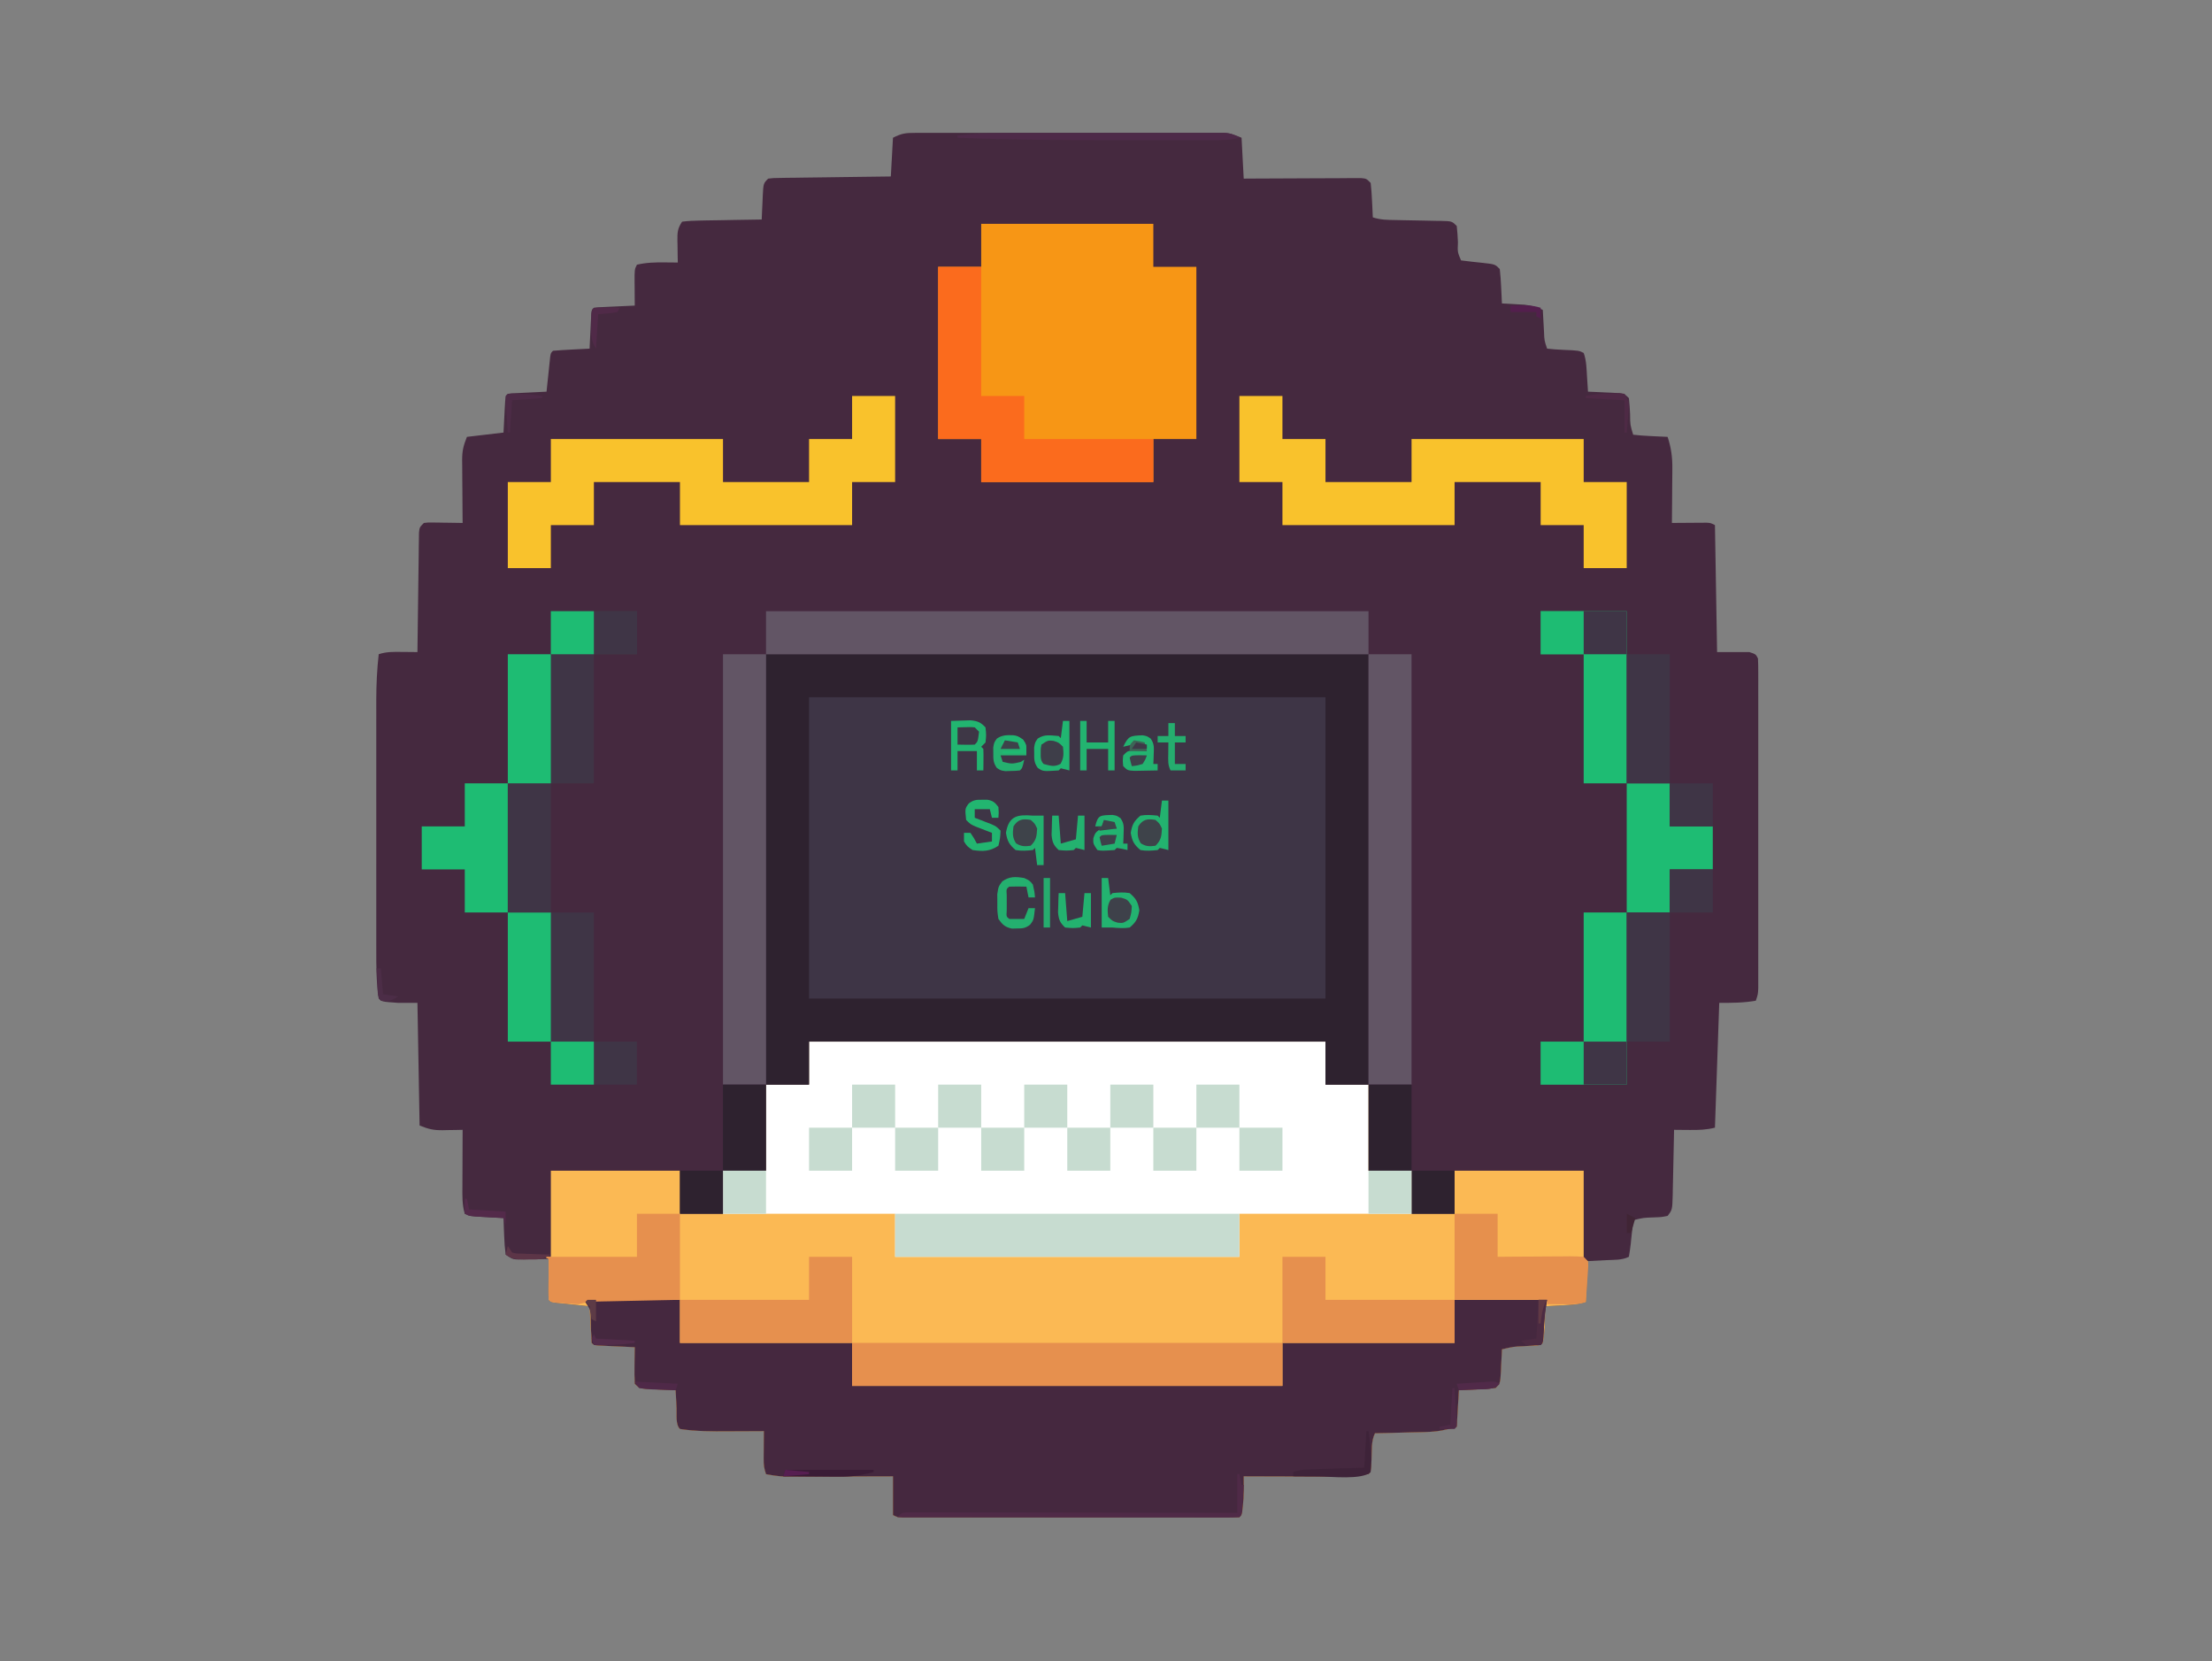 <?xml version="1.0" encoding="UTF-8"?>
<svg version="1.1" xmlns="http://www.w3.org/2000/svg" width="1028" height="772">
<rect width="100%" height="100%" fill="#808080" stroke="none"/>
<path d="M0 0 C1.286 -0.006 2.571 -0.011 3.896 -0.017 C5.319 -0.013 6.741 -0.009 8.164 -0.005 C9.664 -0.008 11.164 -0.011 12.663 -0.015 C16.736 -0.025 20.808 -0.021 24.88 -0.015 C29.142 -0.01 33.404 -0.014 37.666 -0.017 C44.824 -0.021 51.982 -0.016 59.14 -0.007 C67.414 0.004 75.688 0.001 83.962 -0.01 C91.066 -0.02 98.17 -0.021 105.274 -0.016 C109.517 -0.012 113.76 -0.012 118.003 -0.019 C121.993 -0.024 125.982 -0.02 129.972 -0.009 C131.436 -0.006 132.9 -0.007 134.364 -0.011 C136.363 -0.017 138.362 -0.009 140.361 0 C141.48 0.001 142.598 0.002 143.751 0.002 C146.744 0.254 146.744 0.254 151.744 2.254 C152.074 8.524 152.404 14.794 152.744 21.254 C154.46 21.243 156.177 21.233 157.945 21.222 C163.609 21.19 169.272 21.167 174.936 21.15 C178.371 21.14 181.806 21.126 185.24 21.103 C189.187 21.077 193.133 21.068 197.08 21.059 C198.317 21.048 199.553 21.038 200.827 21.027 C201.968 21.027 203.109 21.027 204.285 21.027 C205.293 21.022 206.301 21.018 207.34 21.013 C209.744 21.254 209.744 21.254 211.744 23.254 C212.051 25.988 212.255 28.637 212.369 31.379 C212.408 32.133 212.446 32.887 212.486 33.664 C212.581 35.527 212.664 37.39 212.744 39.254 C216.337 40.452 219.662 40.446 223.404 40.5 C224.935 40.533 226.466 40.566 227.996 40.6 C230.408 40.647 232.82 40.692 235.232 40.731 C237.56 40.77 239.888 40.822 242.217 40.875 C243.303 40.888 243.303 40.888 244.411 40.901 C249.517 41.027 249.517 41.027 251.744 43.254 C252.025 45.8 252.209 48.263 252.307 50.816 C252.101 55.405 252.101 55.405 253.744 59.254 C257.136 59.701 260.526 60.076 263.93 60.416 C269.531 61.041 269.531 61.041 271.744 63.254 C272.051 65.988 272.255 68.637 272.369 71.379 C272.427 72.51 272.427 72.51 272.486 73.664 C272.581 75.527 272.664 77.39 272.744 79.254 C274.173 79.327 274.173 79.327 275.631 79.402 C276.885 79.477 278.139 79.552 279.432 79.629 C280.673 79.699 281.914 79.768 283.193 79.84 C286.437 80.218 288.81 80.874 291.744 82.254 C291.805 83.386 291.865 84.518 291.928 85.684 C292.012 87.165 292.097 88.647 292.182 90.129 C292.221 90.875 292.26 91.622 292.301 92.391 C292.46 96.454 292.46 96.454 293.744 100.254 C296.25 100.541 298.668 100.721 301.182 100.816 C308.509 101.136 308.509 101.136 310.744 102.254 C312.063 105.852 312.061 109.713 312.307 113.504 C312.39 114.767 312.474 116.031 312.561 117.332 C312.621 118.296 312.682 119.261 312.744 120.254 C314.55 120.327 314.55 120.327 316.393 120.402 C317.968 120.477 319.544 120.553 321.119 120.629 C321.913 120.66 322.707 120.691 323.525 120.723 C329.518 121.027 329.518 121.027 331.744 123.254 C332.025 125.78 332.21 128.221 332.307 130.754 C332.346 135.654 332.346 135.654 333.744 140.254 C336.459 140.566 339.083 140.767 341.807 140.879 C342.565 140.918 343.324 140.956 344.105 140.996 C345.985 141.091 347.864 141.173 349.744 141.254 C351.409 146.319 352.02 150.81 351.939 156.156 C351.935 157.24 351.935 157.24 351.931 158.346 C351.92 160.628 351.895 162.91 351.869 165.191 C351.859 166.749 351.85 168.307 351.842 169.865 C351.82 173.662 351.785 177.458 351.744 181.254 C353.02 181.242 354.296 181.231 355.611 181.219 C357.281 181.209 358.95 181.2 360.619 181.191 C361.461 181.183 362.303 181.175 363.17 181.166 C363.976 181.163 364.781 181.16 365.611 181.156 C366.355 181.151 367.099 181.146 367.865 181.14 C369.744 181.254 369.744 181.254 371.744 182.254 C372.074 201.724 372.404 221.194 372.744 241.254 C377.694 241.254 382.644 241.254 387.744 241.254 C390.744 242.254 390.744 242.254 391.744 244.254 C391.84 246.3 391.87 248.349 391.871 250.397 C391.874 251.708 391.877 253.019 391.88 254.369 C391.878 255.831 391.876 257.292 391.874 258.754 C391.875 260.286 391.877 261.818 391.879 263.351 C391.883 267.52 391.882 271.69 391.878 275.859 C391.876 280.216 391.878 284.574 391.88 288.931 C391.882 296.251 391.879 303.571 391.875 310.89 C391.869 319.359 391.871 327.827 391.876 336.295 C391.881 343.558 391.882 350.821 391.879 358.084 C391.877 362.425 391.877 366.766 391.88 371.107 C391.883 375.189 391.881 379.271 391.876 383.353 C391.874 384.853 391.875 386.353 391.877 387.853 C391.88 389.897 391.876 391.94 391.871 393.984 C391.871 395.129 391.87 396.274 391.87 397.454 C391.744 400.254 391.744 400.254 390.744 403.254 C384.855 404.278 379.925 404.254 373.744 404.254 C373.084 423.394 372.424 442.534 371.744 462.254 C367.708 463.263 364.107 463.367 359.994 463.316 C359.297 463.312 358.599 463.307 357.881 463.303 C356.169 463.291 354.456 463.273 352.744 463.254 C352.724 464.324 352.705 465.393 352.684 466.495 C352.608 470.469 352.519 474.442 352.427 478.415 C352.389 480.134 352.354 481.853 352.322 483.571 C352.277 486.044 352.219 488.516 352.158 490.988 C352.147 491.755 352.135 492.522 352.123 493.312 C351.928 500.387 351.928 500.387 349.744 503.254 C346.811 503.828 346.811 503.828 343.307 503.941 C338.44 504.112 338.44 504.112 333.744 505.254 C333.623 506.47 333.502 507.685 333.377 508.938 C333.208 510.522 333.039 512.107 332.869 513.691 C332.791 514.494 332.712 515.296 332.631 516.123 C332.406 518.176 332.082 520.217 331.744 522.254 C328.448 523.902 324.75 523.636 321.119 523.816 C318.355 523.961 315.592 524.105 312.744 524.254 C312.414 530.524 312.084 536.794 311.744 543.254 C308.031 544.492 304.431 544.61 300.557 544.816 C299.432 544.881 299.432 544.881 298.285 544.947 C296.438 545.053 294.591 545.154 292.744 545.254 C292.762 546.215 292.762 546.215 292.779 547.195 C292.833 552.333 292.712 557.201 291.744 562.254 C289.78 564.218 286.068 563.619 283.369 563.754 C277.981 564.007 277.981 564.007 272.744 565.254 C272.695 566.386 272.646 567.518 272.596 568.684 C272.521 570.165 272.445 571.647 272.369 573.129 C272.338 573.875 272.307 574.622 272.275 575.391 C271.971 581.027 271.971 581.027 269.744 583.254 C266.838 583.561 264.032 583.765 261.119 583.879 C256.974 584.065 256.974 584.065 252.744 584.254 C252.414 589.864 252.084 595.474 251.744 601.254 C246.28 602.815 242.757 603.532 237.279 603.668 C236.262 603.697 236.262 603.697 235.224 603.727 C233.085 603.786 230.946 603.833 228.807 603.879 C227.345 603.917 225.883 603.956 224.422 603.996 C220.863 604.092 217.304 604.176 213.744 604.254 C211.903 607.936 212.329 612.496 212.139 616.576 C211.845 622.153 211.845 622.153 210.744 623.254 C198.354 624.757 185.76 624.371 173.307 624.316 C171.303 624.311 169.3 624.307 167.297 624.303 C162.446 624.292 157.595 624.275 152.744 624.254 C152.746 624.871 152.748 625.488 152.751 626.124 C152.752 626.934 152.754 627.744 152.756 628.578 C152.759 629.782 152.759 629.782 152.762 631.011 C152.743 633.449 152.588 635.832 152.307 638.254 C152.225 638.996 152.144 639.739 152.061 640.504 C151.744 642.254 151.744 642.254 150.744 643.254 C148.698 643.353 146.649 643.38 144.601 643.381 C143.952 643.383 143.304 643.384 142.635 643.386 C140.446 643.39 138.256 643.386 136.067 643.383 C134.503 643.385 132.94 643.386 131.377 643.389 C127.118 643.393 122.86 643.391 118.602 643.388 C114.155 643.386 109.707 643.388 105.26 643.39 C97.789 643.392 90.318 643.389 82.846 643.384 C74.199 643.379 65.552 643.381 56.905 643.386 C49.493 643.391 42.08 643.391 34.668 643.389 C30.236 643.387 25.803 643.387 21.371 643.39 C17.204 643.393 13.037 643.391 8.87 643.385 C7.337 643.384 5.805 643.384 4.272 643.387 C2.186 643.389 0.1 643.386 -1.986 643.381 C-3.155 643.381 -4.325 643.38 -5.529 643.38 C-8.256 643.254 -8.256 643.254 -10.256 642.254 C-10.256 636.314 -10.256 630.374 -10.256 624.254 C-12.617 624.262 -12.617 624.262 -15.026 624.27 C-20.874 624.288 -26.722 624.299 -32.57 624.309 C-35.1 624.314 -37.63 624.321 -40.159 624.329 C-43.798 624.342 -47.437 624.347 -51.076 624.352 C-52.769 624.359 -52.769 624.359 -54.495 624.367 C-55.556 624.367 -56.617 624.367 -57.709 624.367 C-58.638 624.37 -59.566 624.372 -60.522 624.374 C-63.498 624.243 -66.33 623.797 -69.256 623.254 C-70.158 620.547 -70.374 619.016 -70.354 616.242 C-70.35 615.485 -70.347 614.728 -70.344 613.947 C-70.335 613.162 -70.327 612.376 -70.318 611.566 C-70.314 610.769 -70.309 609.972 -70.305 609.15 C-70.293 607.185 -70.275 605.219 -70.256 603.254 C-71.118 603.259 -71.979 603.264 -72.867 603.27 C-76.104 603.287 -79.342 603.299 -82.579 603.309 C-83.972 603.314 -85.366 603.321 -86.76 603.329 C-94.313 603.375 -101.774 603.418 -109.256 602.254 C-111.375 600.135 -110.674 595.634 -110.818 592.691 C-110.862 591.885 -110.905 591.079 -110.949 590.248 C-111.056 588.25 -111.156 586.252 -111.256 584.254 C-112.46 584.205 -113.664 584.156 -114.904 584.106 C-116.48 584.031 -118.055 583.955 -119.631 583.879 C-120.425 583.848 -121.219 583.817 -122.037 583.785 C-128.029 583.481 -128.029 583.481 -130.256 581.254 C-130.401 578.345 -130.442 575.534 -130.381 572.629 C-130.372 571.827 -130.363 571.025 -130.354 570.199 C-130.33 568.217 -130.294 566.236 -130.256 564.254 C-130.826 564.229 -131.397 564.204 -131.984 564.178 C-134.554 564.062 -137.124 563.94 -139.693 563.816 C-141.04 563.757 -141.04 563.757 -142.414 563.697 C-143.695 563.634 -143.695 563.634 -145.002 563.57 C-145.793 563.534 -146.583 563.497 -147.398 563.459 C-149.256 563.254 -149.256 563.254 -150.256 562.254 C-150.493 559.395 -150.678 556.555 -150.818 553.691 C-150.862 552.885 -150.905 552.079 -150.949 551.248 C-151.056 549.25 -151.156 547.252 -151.256 545.254 C-152.544 545.121 -153.831 544.988 -155.158 544.852 C-156.837 544.673 -158.515 544.495 -160.193 544.316 C-161.469 544.186 -161.469 544.186 -162.77 544.053 C-163.578 543.966 -164.387 543.879 -165.221 543.789 C-166.344 543.671 -166.344 543.671 -167.49 543.551 C-169.256 543.254 -169.256 543.254 -170.256 542.254 C-170.342 540.838 -170.363 539.418 -170.354 538 C-170.349 536.719 -170.349 536.719 -170.344 535.412 C-170.331 534.065 -170.331 534.065 -170.318 532.691 C-170.314 531.79 -170.309 530.888 -170.305 529.959 C-170.293 527.724 -170.276 525.489 -170.256 523.254 C-171.448 523.277 -172.641 523.3 -173.869 523.324 C-175.436 523.343 -177.002 523.361 -178.568 523.379 C-179.354 523.396 -180.14 523.412 -180.949 523.43 C-182.085 523.439 -182.085 523.439 -183.244 523.449 C-184.289 523.465 -184.289 523.465 -185.355 523.481 C-187.256 523.254 -187.256 523.254 -190.256 521.254 C-190.64 518.318 -190.86 515.574 -190.943 512.629 C-190.978 511.827 -191.012 511.025 -191.047 510.199 C-191.129 508.218 -191.194 506.236 -191.256 504.254 C-192.388 504.193 -193.519 504.133 -194.686 504.07 C-196.167 503.986 -197.649 503.901 -199.131 503.816 C-200.25 503.757 -200.25 503.757 -201.393 503.697 C-207.029 503.367 -207.029 503.367 -209.256 502.254 C-210.524 498.019 -210.385 493.708 -210.354 489.328 C-210.352 488.581 -210.351 487.833 -210.349 487.063 C-210.344 484.689 -210.331 482.315 -210.318 479.941 C-210.313 478.326 -210.309 476.711 -210.305 475.096 C-210.294 471.148 -210.276 467.201 -210.256 463.254 C-211.281 463.277 -212.305 463.3 -213.361 463.324 C-214.722 463.343 -216.083 463.361 -217.443 463.379 C-218.117 463.396 -218.79 463.412 -219.484 463.43 C-223.847 463.472 -226.046 462.938 -230.256 461.254 C-230.586 442.444 -230.916 423.634 -231.256 404.254 C-234.226 404.254 -237.196 404.254 -240.256 404.254 C-247.789 403.721 -247.789 403.721 -249.256 402.254 C-250.388 394.687 -250.398 387.194 -250.385 379.555 C-250.387 378.192 -250.388 376.83 -250.391 375.467 C-250.395 371.789 -250.393 368.111 -250.39 364.434 C-250.388 360.568 -250.39 356.703 -250.392 352.838 C-250.393 346.347 -250.391 339.856 -250.386 333.365 C-250.381 325.884 -250.383 318.404 -250.388 310.923 C-250.393 304.478 -250.393 298.033 -250.391 291.588 C-250.389 287.748 -250.389 283.909 -250.392 280.069 C-250.395 276.456 -250.393 272.843 -250.387 269.23 C-250.385 267.289 -250.388 265.348 -250.391 263.407 C-250.374 256.3 -250.046 249.318 -249.256 242.254 C-245.637 241.048 -242.331 241.146 -238.568 241.191 C-237.866 241.196 -237.165 241.2 -236.441 241.205 C-234.713 241.217 -232.984 241.235 -231.256 241.254 C-231.248 240.532 -231.24 239.81 -231.231 239.066 C-231.153 232.267 -231.066 225.469 -230.968 218.671 C-230.918 215.176 -230.872 211.68 -230.834 208.185 C-230.79 204.169 -230.73 200.153 -230.67 196.137 C-230.658 194.878 -230.647 193.62 -230.635 192.324 C-230.615 191.163 -230.595 190.001 -230.575 188.805 C-230.561 187.779 -230.548 186.753 -230.534 185.696 C-230.256 183.254 -230.256 183.254 -228.256 181.254 C-226.376 181.027 -226.376 181.027 -224.123 181.059 C-222.915 181.068 -222.915 181.068 -221.682 181.078 C-220.419 181.103 -220.419 181.103 -219.131 181.129 C-218.281 181.138 -217.432 181.147 -216.557 181.156 C-214.456 181.18 -212.356 181.216 -210.256 181.254 C-210.266 180.22 -210.277 179.186 -210.288 178.12 C-210.324 174.272 -210.347 170.424 -210.366 166.575 C-210.376 164.912 -210.389 163.248 -210.407 161.585 C-210.431 159.189 -210.442 156.794 -210.451 154.398 C-210.461 153.659 -210.472 152.919 -210.482 152.157 C-210.483 147.775 -209.943 145.473 -208.256 141.254 C-199.841 140.264 -199.841 140.264 -191.256 139.254 C-190.967 133.705 -190.967 133.705 -190.688 128.155 C-190.367 122.365 -190.367 122.365 -189.256 121.254 C-187.916 121.098 -186.568 121.004 -185.221 120.938 C-184.412 120.896 -183.603 120.854 -182.77 120.811 C-181.919 120.771 -181.069 120.732 -180.193 120.691 C-179.339 120.648 -178.485 120.605 -177.605 120.561 C-175.489 120.454 -173.373 120.354 -171.256 120.254 C-171.123 118.966 -170.99 117.678 -170.854 116.352 C-170.675 114.673 -170.497 112.995 -170.318 111.316 C-170.231 110.466 -170.144 109.616 -170.055 108.74 C-169.968 107.931 -169.881 107.123 -169.791 106.289 C-169.712 105.54 -169.634 104.791 -169.553 104.02 C-169.256 102.254 -169.256 102.254 -168.256 101.254 C-165.397 101.017 -162.557 100.832 -159.693 100.691 C-158.887 100.648 -158.081 100.605 -157.25 100.561 C-155.252 100.454 -153.254 100.354 -151.256 100.254 C-151.195 98.966 -151.135 97.678 -151.072 96.352 C-150.988 94.673 -150.903 92.995 -150.818 91.316 C-150.779 90.466 -150.74 89.616 -150.699 88.74 C-150.657 87.931 -150.615 87.123 -150.572 86.289 C-150.536 85.54 -150.499 84.791 -150.461 84.02 C-150.256 82.254 -150.256 82.254 -149.256 81.254 C-147.843 81.098 -146.422 81.003 -145.002 80.938 C-144.148 80.896 -143.294 80.854 -142.414 80.811 C-141.516 80.771 -140.618 80.732 -139.693 80.691 C-138.341 80.627 -138.341 80.627 -136.961 80.561 C-134.726 80.454 -132.491 80.352 -130.256 80.254 C-130.267 79.05 -130.279 77.846 -130.291 76.606 C-130.3 75.03 -130.309 73.454 -130.318 71.879 C-130.327 71.085 -130.335 70.291 -130.344 69.473 C-130.369 63.481 -130.369 63.481 -129.256 61.254 C-124.948 60.238 -120.792 60.146 -116.381 60.191 C-115.228 60.2 -114.076 60.21 -112.889 60.219 C-112.02 60.23 -111.151 60.242 -110.256 60.254 C-110.279 59.134 -110.302 58.014 -110.326 56.859 C-110.345 55.387 -110.363 53.914 -110.381 52.441 C-110.398 51.703 -110.414 50.965 -110.432 50.205 C-110.467 46.342 -110.45 44.545 -108.256 41.254 C-105.426 40.916 -102.803 40.765 -99.967 40.742 C-99.148 40.724 -98.33 40.706 -97.487 40.688 C-94.868 40.634 -92.25 40.6 -89.631 40.566 C-87.857 40.533 -86.084 40.499 -84.311 40.463 C-79.959 40.378 -75.608 40.311 -71.256 40.254 C-71.182 38.448 -71.182 38.448 -71.107 36.606 C-71.032 35.03 -70.957 33.454 -70.881 31.879 C-70.85 31.085 -70.819 30.291 -70.787 29.473 C-70.482 23.481 -70.482 23.481 -68.256 21.254 C-65.851 20.975 -65.851 20.975 -62.796 20.935 C-61.655 20.915 -60.514 20.895 -59.339 20.875 C-58.102 20.863 -56.866 20.852 -55.592 20.84 C-53.698 20.811 -53.698 20.811 -51.766 20.781 C-48.41 20.731 -45.053 20.69 -41.695 20.653 C-38.27 20.613 -34.845 20.562 -31.42 20.512 C-24.699 20.416 -17.977 20.332 -11.256 20.254 C-10.926 14.314 -10.596 8.374 -10.256 2.254 C-6.146 0.199 -4.463 0.003 0 0 Z " fill="#45293F" transform="translate(425.256,61.746)"/>
<path d="M0 0 C79.2 0 158.4 0 240 0 C240 6.6 240 13.2 240 20 C246.6 20 253.2 20 260 20 C260 33.2 260 46.4 260 60 C266.6 60 273.2 60 280 60 C280 66.6 280 73.2 280 80 C286.6 80 293.2 80 300 80 C300 73.4 300 66.8 300 60 C319.8 60 339.6 60 360 60 C360 73.53 360 87.06 360 101 C360.66 101.33 361.32 101.66 362 102 C361.67 108.27 361.34 114.54 361 121 C357.287 122.238 353.687 122.356 349.812 122.562 C348.688 122.627 348.688 122.627 347.541 122.693 C345.694 122.799 343.847 122.9 342 123 C342.012 123.641 342.023 124.281 342.035 124.941 C342.089 130.079 341.967 134.948 341 140 C339.035 141.965 335.324 141.365 332.625 141.5 C327.236 141.753 327.236 141.753 322 143 C321.951 144.132 321.902 145.264 321.852 146.43 C321.777 147.911 321.701 149.393 321.625 150.875 C321.594 151.621 321.563 152.368 321.531 153.137 C321.227 158.773 321.227 158.773 319 161 C316.093 161.307 313.288 161.511 310.375 161.625 C306.229 161.811 306.229 161.811 302 162 C301.67 167.61 301.34 173.22 301 179 C295.536 180.561 292.013 181.278 286.535 181.414 C285.518 181.443 285.518 181.443 284.48 181.473 C282.341 181.532 280.202 181.579 278.062 181.625 C276.601 181.663 275.139 181.702 273.678 181.742 C270.119 181.838 266.559 181.922 263 182 C261.159 185.682 261.585 190.242 261.395 194.322 C261.101 199.899 261.101 199.899 260 201 C247.61 202.503 235.016 202.117 222.562 202.062 C220.559 202.057 218.556 202.053 216.553 202.049 C211.702 202.038 206.851 202.021 202 202 C202.003 202.926 202.003 202.926 202.006 203.87 C202.008 204.68 202.01 205.49 202.011 206.324 C202.015 207.528 202.015 207.528 202.018 208.757 C201.998 211.195 201.844 213.578 201.562 216 C201.481 216.743 201.4 217.485 201.316 218.25 C201 220 201 220 200 221 C197.954 221.099 195.905 221.126 193.857 221.127 C193.208 221.129 192.559 221.13 191.891 221.132 C189.702 221.136 187.512 221.133 185.323 221.129 C183.759 221.131 182.196 221.133 180.632 221.135 C176.374 221.139 172.116 221.137 167.858 221.134 C163.41 221.132 158.963 221.134 154.516 221.136 C147.045 221.138 139.573 221.135 132.102 221.13 C123.455 221.125 114.808 221.127 106.161 221.132 C98.748 221.137 91.336 221.137 83.924 221.135 C79.492 221.133 75.059 221.133 70.627 221.136 C66.46 221.139 62.293 221.137 58.126 221.131 C56.593 221.13 55.06 221.13 53.528 221.133 C51.442 221.135 49.356 221.132 47.27 221.127 C46.101 221.127 44.931 221.126 43.726 221.126 C41 221 41 221 39 220 C39 214.06 39 208.12 39 202 C37.426 202.005 35.852 202.01 34.23 202.016 C28.382 202.034 22.534 202.045 16.686 202.055 C14.156 202.06 11.626 202.067 9.097 202.075 C5.458 202.088 1.819 202.093 -1.82 202.098 C-3.513 202.105 -3.513 202.105 -5.24 202.113 C-6.3 202.113 -7.361 202.113 -8.454 202.114 C-9.846 202.117 -9.846 202.117 -11.266 202.12 C-14.242 201.989 -17.074 201.544 -20 201 C-20.902 198.293 -21.119 196.762 -21.098 193.988 C-21.093 192.852 -21.093 192.852 -21.088 191.693 C-21.075 190.515 -21.075 190.515 -21.062 189.312 C-21.058 188.515 -21.053 187.718 -21.049 186.896 C-21.037 184.931 -21.019 182.965 -21 181 C-21.862 181.005 -22.723 181.01 -23.611 181.016 C-26.848 181.033 -30.086 181.046 -33.323 181.055 C-34.717 181.06 -36.11 181.067 -37.504 181.075 C-45.058 181.122 -52.518 181.164 -60 180 C-62.119 177.881 -61.418 173.38 -61.562 170.438 C-61.606 169.631 -61.649 168.825 -61.693 167.994 C-61.8 165.996 -61.9 163.998 -62 162 C-63.806 161.927 -63.806 161.927 -65.648 161.852 C-67.224 161.777 -68.8 161.701 -70.375 161.625 C-71.169 161.594 -71.963 161.563 -72.781 161.531 C-78.773 161.227 -78.773 161.227 -81 159 C-81.145 156.091 -81.186 153.28 -81.125 150.375 C-81.116 149.573 -81.107 148.771 -81.098 147.945 C-81.074 145.963 -81.038 143.982 -81 142 C-81.57 141.975 -82.141 141.95 -82.728 141.924 C-85.298 141.808 -87.868 141.686 -90.438 141.562 C-91.335 141.523 -92.233 141.484 -93.158 141.443 C-94.012 141.401 -94.866 141.36 -95.746 141.316 C-96.932 141.261 -96.932 141.261 -98.142 141.205 C-100 141 -100 141 -101 140 C-101.237 137.141 -101.422 134.301 -101.562 131.438 C-101.606 130.631 -101.649 129.825 -101.693 128.994 C-101.8 126.996 -101.9 124.998 -102 123 C-103.288 122.867 -104.576 122.734 -105.902 122.598 C-107.581 122.42 -109.259 122.241 -110.938 122.062 C-111.788 121.975 -112.638 121.888 -113.514 121.799 C-114.323 121.712 -115.131 121.625 -115.965 121.535 C-116.714 121.457 -117.463 121.378 -118.234 121.297 C-120 121 -120 121 -121 120 C-121.087 118.584 -121.107 117.164 -121.098 115.746 C-121.094 114.892 -121.091 114.038 -121.088 113.158 C-121.08 112.26 -121.071 111.363 -121.062 110.438 C-121.058 109.536 -121.053 108.634 -121.049 107.705 C-121.037 105.47 -121.021 103.235 -121 101 C-121.66 100.67 -122.32 100.34 -123 100 C-122.01 100 -121.02 100 -120 100 C-120 86.8 -120 73.6 -120 60 C-100.2 60 -80.4 60 -60 60 C-60 66.6 -60 73.2 -60 80 C-53.4 80 -46.8 80 -40 80 C-40 73.4 -40 66.8 -40 60 C-33.4 60 -26.8 60 -20 60 C-20 46.8 -20 33.6 -20 20 C-13.4 20 -6.8 20 0 20 C0 13.4 0 6.8 0 0 Z " fill="#FBB954" transform="translate(376,484)"/>
<path d="M0 0 C92.4 0 184.8 0 280 0 C280 66 280 132 280 200 C273.4 200 266.8 200 260 200 C260 193.4 260 186.8 260 180 C180.8 180 101.6 180 20 180 C20 186.6 20 193.2 20 200 C13.4 200 6.8 200 0 200 C0 134 0 68 0 0 Z " fill="#3E3546" transform="translate(356,304)"/>
<path d="M0 0 C79.2 0 158.4 0 240 0 C240 6.6 240 13.2 240 20 C246.6 20 253.2 20 260 20 C260 33.2 260 46.4 260 60 C266.6 60 273.2 60 280 60 C280 66.6 280 73.2 280 80 C253.6 80 227.2 80 200 80 C200 86.6 200 93.2 200 100 C147.2 100 94.4 100 40 100 C40 93.4 40 86.8 40 80 C13.6 80 -12.8 80 -40 80 C-40 73.4 -40 66.8 -40 60 C-33.4 60 -26.8 60 -20 60 C-20 46.8 -20 33.6 -20 20 C-13.4 20 -6.8 20 0 20 C0 13.4 0 6.8 0 0 Z " fill="#FFFFFF" transform="translate(376,484)"/>
<path d="M0 0 C0.762 0.002 1.523 0.004 2.308 0.007 C3.169 0.007 4.03 0.007 4.917 0.007 C5.852 0.012 6.787 0.017 7.751 0.023 C8.704 0.024 9.657 0.025 10.639 0.027 C13.696 0.033 16.753 0.045 19.81 0.058 C21.877 0.063 23.944 0.067 26.011 0.071 C31.09 0.082 36.168 0.101 41.247 0.12 C41.247 6.72 41.247 13.32 41.247 20.12 C67.647 20.12 94.047 20.12 121.247 20.12 C121.247 26.72 121.247 33.32 121.247 40.12 C187.247 40.12 253.247 40.12 321.247 40.12 C321.247 33.52 321.247 26.92 321.247 20.12 C347.647 20.12 374.047 20.12 401.247 20.12 C401.247 13.52 401.247 6.92 401.247 0.12 C415.437 0.12 429.627 0.12 444.247 0.12 C443.917 2.1 443.587 4.08 443.247 6.12 C442.961 9.802 442.744 13.484 442.529 17.171 C442.247 20.12 442.247 20.12 441.247 21.12 C438.785 21.332 436.34 21.496 433.872 21.62 C428.484 21.873 428.484 21.873 423.247 23.12 C423.198 24.252 423.149 25.384 423.099 26.55 C423.024 28.032 422.948 29.514 422.872 30.995 C422.841 31.742 422.81 32.488 422.779 33.257 C422.474 38.894 422.474 38.894 420.247 41.12 C417.341 41.428 414.535 41.631 411.622 41.745 C407.477 41.931 407.477 41.931 403.247 42.12 C402.917 47.73 402.587 53.34 402.247 59.12 C396.783 60.681 393.26 61.398 387.782 61.534 C387.104 61.554 386.426 61.573 385.727 61.593 C383.588 61.652 381.449 61.699 379.31 61.745 C377.848 61.783 376.387 61.823 374.925 61.862 C371.366 61.958 367.807 62.042 364.247 62.12 C362.406 65.802 362.832 70.362 362.642 74.443 C362.348 80.02 362.348 80.02 361.247 81.12 C348.858 82.623 336.263 82.238 323.81 82.183 C321.807 82.178 319.803 82.173 317.8 82.169 C312.949 82.158 308.098 82.141 303.247 82.12 C303.25 83.046 303.25 83.046 303.254 83.99 C303.255 84.8 303.257 85.61 303.259 86.444 C303.262 87.648 303.262 87.648 303.265 88.877 C303.246 91.315 303.091 93.699 302.81 96.12 C302.729 96.863 302.647 97.605 302.564 98.37 C302.247 100.12 302.247 100.12 301.247 101.12 C299.202 101.219 297.152 101.247 295.104 101.247 C294.131 101.25 294.131 101.25 293.138 101.252 C290.949 101.256 288.759 101.253 286.57 101.25 C285.006 101.251 283.443 101.253 281.88 101.255 C277.621 101.26 273.363 101.258 269.105 101.255 C264.658 101.252 260.21 101.254 255.763 101.256 C248.292 101.258 240.821 101.255 233.35 101.251 C224.702 101.245 216.055 101.247 207.408 101.252 C199.996 101.257 192.583 101.258 185.171 101.255 C180.739 101.253 176.307 101.253 171.874 101.257 C167.707 101.259 163.54 101.257 159.373 101.252 C157.84 101.25 156.308 101.251 154.775 101.253 C152.689 101.256 150.603 101.252 148.517 101.247 C147.348 101.247 146.179 101.246 144.974 101.246 C142.247 101.12 142.247 101.12 140.247 100.12 C140.247 94.18 140.247 88.24 140.247 82.12 C137.886 82.128 137.886 82.128 135.477 82.136 C129.629 82.154 123.781 82.166 117.933 82.175 C115.403 82.18 112.874 82.187 110.344 82.196 C106.705 82.208 103.066 82.214 99.427 82.218 C97.734 82.226 97.734 82.226 96.008 82.234 C94.947 82.234 93.886 82.234 92.794 82.234 C91.401 82.237 91.401 82.237 89.981 82.241 C87.006 82.11 84.173 81.664 81.247 81.12 C80.345 78.413 80.129 76.882 80.15 74.109 C80.154 72.973 80.154 72.973 80.159 71.814 C80.172 70.635 80.172 70.635 80.185 69.433 C80.189 68.635 80.194 67.838 80.198 67.017 C80.21 65.051 80.228 63.086 80.247 61.12 C79.386 61.125 78.524 61.131 77.636 61.136 C74.399 61.153 71.162 61.166 67.924 61.175 C66.531 61.18 65.137 61.187 63.744 61.196 C56.19 61.242 48.729 61.284 41.247 60.12 C39.128 58.001 39.829 53.501 39.685 50.558 C39.62 49.348 39.62 49.348 39.554 48.114 C39.448 46.117 39.347 44.118 39.247 42.12 C38.043 42.071 36.839 42.022 35.599 41.972 C34.023 41.897 32.448 41.821 30.872 41.745 C30.078 41.714 29.284 41.683 28.466 41.652 C22.474 41.347 22.474 41.347 20.247 39.12 C20.102 36.211 20.061 33.4 20.122 30.495 C20.131 29.693 20.14 28.892 20.15 28.066 C20.173 26.084 20.209 24.102 20.247 22.12 C19.392 22.083 19.392 22.083 18.519 22.044 C15.949 21.929 13.379 21.806 10.81 21.683 C9.912 21.643 9.014 21.604 8.089 21.564 C6.808 21.501 6.808 21.501 5.501 21.437 C4.71 21.4 3.92 21.363 3.105 21.326 C1.247 21.12 1.247 21.12 0.247 20.12 C0.01 16.51 -0.149 12.906 -0.27 9.29 C-0.286 4.73 -0.286 4.73 -2.753 1.12 C-1.753 0.12 -1.753 0.12 0 0 Z " fill="#45283F" transform="translate(274.753,603.88)"/>
<path d="M0 0 C92.4 0 184.8 0 280 0 C280 66 280 132 280 200 C273.4 200 266.8 200 260 200 C260 193.4 260 186.8 260 180 C180.8 180 101.6 180 20 180 C20 186.6 20 193.2 20 200 C13.4 200 6.8 200 0 200 C0 134 0 68 0 0 Z M20 20 C20 66.2 20 112.4 20 160 C99.2 160 178.4 160 260 160 C260 113.8 260 67.6 260 20 C180.8 20 101.6 20 20 20 Z " fill="#2E222F" transform="translate(356,304)"/>
<path d="M0 0 C26.4 0 52.8 0 80 0 C80 6.6 80 13.2 80 20 C86.6 20 93.2 20 100 20 C100 46.4 100 72.8 100 100 C93.4 100 86.8 100 80 100 C80 106.6 80 113.2 80 120 C53.6 120 27.2 120 0 120 C0 113.4 0 106.8 0 100 C-6.6 100 -13.2 100 -20 100 C-20 73.6 -20 47.2 -20 20 C-13.4 20 -6.8 20 0 20 C0 13.4 0 6.8 0 0 Z " fill="#F79615" transform="translate(456,104)"/>
<path d="M0 0 C92.4 0 184.8 0 280 0 C280 6.6 280 13.2 280 20 C187.6 20 95.2 20 0 20 C0 13.4 0 6.8 0 0 Z " fill="#625565" transform="translate(356,284)"/>
<path d="M0 0 C6.6 0 13.2 0 20 0 C20 6.6 20 13.2 20 20 C26.6 20 33.2 20 40 20 C40 26.6 40 33.2 40 40 C53.2 40 66.4 40 80 40 C80 33.4 80 26.8 80 20 C106.4 20 132.8 20 160 20 C160 26.6 160 33.2 160 40 C166.6 40 173.2 40 180 40 C180 53.2 180 66.4 180 80 C173.4 80 166.8 80 160 80 C160 73.4 160 66.8 160 60 C153.4 60 146.8 60 140 60 C140 53.4 140 46.8 140 40 C126.8 40 113.6 40 100 40 C100 46.6 100 53.2 100 60 C73.6 60 47.2 60 20 60 C20 53.4 20 46.8 20 40 C13.4 40 6.8 40 0 40 C0 26.8 0 13.6 0 0 Z " fill="#F9C22C" transform="translate(576,184)"/>
<path d="M0 0 C6.6 0 13.2 0 20 0 C20 13.2 20 26.4 20 40 C13.4 40 6.8 40 0 40 C0 46.6 0 53.2 0 60 C-26.4 60 -52.8 60 -80 60 C-80 53.4 -80 46.8 -80 40 C-93.2 40 -106.4 40 -120 40 C-120 46.6 -120 53.2 -120 60 C-126.6 60 -133.2 60 -140 60 C-140 66.6 -140 73.2 -140 80 C-146.6 80 -153.2 80 -160 80 C-160 66.8 -160 53.6 -160 40 C-153.4 40 -146.8 40 -140 40 C-140 33.4 -140 26.8 -140 20 C-113.6 20 -87.2 20 -60 20 C-60 26.6 -60 33.2 -60 40 C-46.8 40 -33.6 40 -20 40 C-20 33.4 -20 26.8 -20 20 C-13.4 20 -6.8 20 0 20 C0 13.4 0 6.8 0 0 Z " fill="#F9C22C" transform="translate(396,184)"/>
<path d="M0 0 C66 0 132 0 200 0 C200 6.6 200 13.2 200 20 C134 20 68 20 0 20 C0 13.4 0 6.8 0 0 Z " fill="#E6904E" transform="translate(396,624)"/>
<path d="M0 0 C6.6 0 13.2 0 20 0 C20 66 20 132 20 200 C13.4 200 6.8 200 0 200 C0 134 0 68 0 0 Z " fill="#625565" transform="translate(636,304)"/>
<path d="M0 0 C6.6 0 13.2 0 20 0 C20 66 20 132 20 200 C13.4 200 6.8 200 0 200 C0 134 0 68 0 0 Z " fill="#625565" transform="translate(336,304)"/>
<path d="M0 0 C6.6 0 13.2 0 20 0 C20 19.8 20 39.6 20 60 C26.6 60 33.2 60 40 60 C40 66.6 40 73.2 40 80 C59.8 80 79.6 80 100 80 C100 86.6 100 93.2 100 100 C73.6 100 47.2 100 20 100 C20 93.4 20 86.8 20 80 C13.4 80 6.8 80 0 80 C0 53.6 0 27.2 0 0 Z " fill="#FB6B1D" transform="translate(436,124)"/>
<path d="M0 0 C52.8 0 105.6 0 160 0 C160 6.6 160 13.2 160 20 C107.2 20 54.4 20 0 20 C0 13.4 0 6.8 0 0 Z " fill="#C7DCD0" transform="translate(416,564)"/>
<path d="M0 0 C13.2 0 26.4 0 40 0 C40 6.6 40 13.2 40 20 C33.4 20 26.8 20 20 20 C20 39.8 20 59.6 20 80 C6.8 80 -6.4 80 -20 80 C-20 60.2 -20 40.4 -20 20 C-13.4 20 -6.8 20 0 20 C0 13.4 0 6.8 0 0 Z " fill="#3F3546" transform="translate(256,284)"/>
<path d="M0 0 C13.2 0 26.4 0 40 0 C40 26.4 40 52.8 40 80 C33.4 80 26.8 80 20 80 C20 73.4 20 66.8 20 60 C13.4 60 6.8 60 0 60 C0 40.2 0 20.4 0 0 Z " fill="#3F3546" transform="translate(236,424)"/>
<path d="M0 0 C6.6 0 13.2 0 20 0 C20 6.6 20 13.2 20 20 C39.8 20 59.6 20 80 20 C80 26.6 80 33.2 80 40 C53.6 40 27.2 40 0 40 C0 26.8 0 13.6 0 0 Z " fill="#E6904E" transform="translate(596,584)"/>
<path d="M0 0 C6.6 0 13.2 0 20 0 C20 13.2 20 26.4 20 40 C-6.4 40 -32.8 40 -60 40 C-60 33.4 -60 26.8 -60 20 C-40.2 20 -20.4 20 0 20 C0 13.4 0 6.8 0 0 Z " fill="#E6904E" transform="translate(376,584)"/>
<path d="M0 0 C6.6 0 13.2 0 20 0 C20 26.4 20 52.8 20 80 C6.8 80 -6.4 80 -20 80 C-20 73.4 -20 66.8 -20 60 C-13.4 60 -6.8 60 0 60 C0 40.2 0 20.4 0 0 Z " fill="#1EBC73" transform="translate(736,424)"/>
<path d="M0 0 C13.2 0 26.4 0 40 0 C40 26.4 40 52.8 40 80 C33.4 80 26.8 80 20 80 C20 60.2 20 40.4 20 20 C13.4 20 6.8 20 0 20 C0 13.4 0 6.8 0 0 Z " fill="#1EBC73" transform="translate(716,284)"/>
<path d="M0 0 C6.6 0 13.2 0 20 0 C20 6.6 20 13.2 20 20 C22.864 19.977 25.729 19.954 28.68 19.93 C31.446 19.914 34.213 19.902 36.98 19.89 C38.906 19.88 40.833 19.866 42.759 19.849 C45.524 19.825 48.289 19.814 51.055 19.805 C51.919 19.794 52.784 19.784 53.675 19.773 C55.785 19.773 57.894 19.877 60 20 C62 22 62 22 62.135 23.971 C62.083 24.757 62.031 25.542 61.977 26.352 C61.925 27.202 61.873 28.053 61.82 28.93 C61.756 29.819 61.691 30.709 61.625 31.625 C61.54 32.971 61.54 32.971 61.453 34.344 C61.311 36.563 61.16 38.782 61 41 C57.381 42.206 54.075 42.108 50.312 42.062 C49.26 42.056 49.26 42.056 48.186 42.049 C46.457 42.037 44.728 42.019 43 42 C43 41.34 43 40.68 43 40 C28.81 40 14.62 40 0 40 C0 26.8 0 13.6 0 0 Z " fill="#E6904D" transform="translate(676,564)"/>
<path d="M0 0 C6.6 0 13.2 0 20 0 C20 13.2 20 26.4 20 40 C15.414 40.091 15.414 40.091 10.734 40.184 C7.772 40.245 4.81 40.309 1.848 40.372 C-0.21 40.416 -2.268 40.457 -4.327 40.497 C-7.286 40.555 -10.244 40.619 -13.203 40.684 C-14.123 40.7 -15.043 40.717 -15.991 40.734 C-17.282 40.764 -17.282 40.764 -18.599 40.795 C-19.354 40.81 -20.109 40.826 -20.887 40.842 C-23.027 41.002 -24.923 41.48 -27 42 C-29.232 41.94 -31.462 41.809 -33.688 41.625 C-35.426 41.49 -35.426 41.49 -37.199 41.352 C-40 41 -40 41 -41 40 C-41.087 38.584 -41.107 37.164 -41.098 35.746 C-41.094 34.892 -41.091 34.038 -41.088 33.158 C-41.08 32.26 -41.071 31.363 -41.062 30.438 C-41.058 29.536 -41.053 28.634 -41.049 27.705 C-41.037 25.47 -41.021 23.235 -41 21 C-41.66 20.67 -42.32 20.34 -43 20 C-28.81 20 -14.62 20 0 20 C0 13.4 0 6.8 0 0 Z " fill="#E6904E" transform="translate(296,564)"/>
<path d="M0 0 C6.6 0 13.2 0 20 0 C20 6.6 20 13.2 20 20 C26.6 20 33.2 20 40 20 C40 26.6 40 33.2 40 40 C33.4 40 26.8 40 20 40 C20 46.6 20 53.2 20 60 C13.4 60 6.8 60 0 60 C0 40.2 0 20.4 0 0 Z " fill="#1EBC73" transform="translate(756,364)"/>
<path d="M0 0 C6.6 0 13.2 0 20 0 C20 19.8 20 39.6 20 60 C13.4 60 6.8 60 0 60 C0 53.4 0 46.8 0 40 C-6.6 40 -13.2 40 -20 40 C-20 33.4 -20 26.8 -20 20 C-13.4 20 -6.8 20 0 20 C0 13.4 0 6.8 0 0 Z " fill="#1EBC73" transform="translate(216,364)"/>
<path d="M0 0 C6.6 0 13.2 0 20 0 C20 19.8 20 39.6 20 60 C13.4 60 6.8 60 0 60 C0 40.2 0 20.4 0 0 Z " fill="#3F3546" transform="translate(756,424)"/>
<path d="M0 0 C6.6 0 13.2 0 20 0 C20 19.8 20 39.6 20 60 C13.4 60 6.8 60 0 60 C0 40.2 0 20.4 0 0 Z " fill="#1EBC73" transform="translate(236,424)"/>
<path d="M0 0 C6.6 0 13.2 0 20 0 C20 19.8 20 39.6 20 60 C13.4 60 6.8 60 0 60 C0 40.2 0 20.4 0 0 Z " fill="#3F3546" transform="translate(236,364)"/>
<path d="M0 0 C6.6 0 13.2 0 20 0 C20 19.8 20 39.6 20 60 C13.4 60 6.8 60 0 60 C0 40.2 0 20.4 0 0 Z " fill="#3F3546" transform="translate(756,304)"/>
<path d="M0 0 C6.6 0 13.2 0 20 0 C20 19.8 20 39.6 20 60 C13.4 60 6.8 60 0 60 C0 40.2 0 20.4 0 0 Z " fill="#1EBC73" transform="translate(236,304)"/>
<path d="M0 0 C6.6 0 13.2 0 20 0 C20 13.2 20 26.4 20 40 C13.4 40 6.8 40 0 40 C0 26.8 0 13.6 0 0 Z " fill="#2E222F" transform="translate(636,504)"/>
<path d="M0 0 C6.6 0 13.2 0 20 0 C20 13.2 20 26.4 20 40 C13.4 40 6.8 40 0 40 C0 26.8 0 13.6 0 0 Z " fill="#2E222F" transform="translate(336,504)"/>
<path d="M0 0 C13.2 0 26.4 0 40 0 C40 6.6 40 13.2 40 20 C26.8 20 13.6 20 0 20 C0 13.4 0 6.8 0 0 Z " fill="#3F3546" transform="translate(716,484)"/>
<path d="M0 0 C13.2 0 26.4 0 40 0 C40 6.6 40 13.2 40 20 C26.8 20 13.6 20 0 20 C0 13.4 0 6.8 0 0 Z " fill="#3F3546" transform="translate(716,284)"/>
<path d="M0 0 C13.2 0 26.4 0 40 0 C40 6.6 40 13.2 40 20 C26.8 20 13.6 20 0 20 C0 13.4 0 6.8 0 0 Z " fill="#3F3546" transform="translate(256,284)"/>
<path d="M0 0 C6.6 0 13.2 0 20 0 C20 6.6 20 13.2 20 20 C13.4 20 6.8 20 0 20 C0 13.4 0 6.8 0 0 Z " fill="#2E222F" transform="translate(656,544)"/>
<path d="M0 0 C6.6 0 13.2 0 20 0 C20 6.6 20 13.2 20 20 C13.4 20 6.8 20 0 20 C0 13.4 0 6.8 0 0 Z " fill="#C7DCD0" transform="translate(636,544)"/>
<path d="M0 0 C6.6 0 13.2 0 20 0 C20 6.6 20 13.2 20 20 C13.4 20 6.8 20 0 20 C0 13.4 0 6.8 0 0 Z " fill="#C7DCD0" transform="translate(336,544)"/>
<path d="M0 0 C6.6 0 13.2 0 20 0 C20 6.6 20 13.2 20 20 C13.4 20 6.8 20 0 20 C0 13.4 0 6.8 0 0 Z " fill="#2E222F" transform="translate(316,544)"/>
<path d="M0 0 C6.6 0 13.2 0 20 0 C20 6.6 20 13.2 20 20 C13.4 20 6.8 20 0 20 C0 13.4 0 6.8 0 0 Z " fill="#C7DCD0" transform="translate(576,524)"/>
<path d="M0 0 C6.6 0 13.2 0 20 0 C20 6.6 20 13.2 20 20 C13.4 20 6.8 20 0 20 C0 13.4 0 6.8 0 0 Z " fill="#C7DCD0" transform="translate(536,524)"/>
<path d="M0 0 C6.6 0 13.2 0 20 0 C20 6.6 20 13.2 20 20 C13.4 20 6.8 20 0 20 C0 13.4 0 6.8 0 0 Z " fill="#C7DCD0" transform="translate(496,524)"/>
<path d="M0 0 C6.6 0 13.2 0 20 0 C20 6.6 20 13.2 20 20 C13.4 20 6.8 20 0 20 C0 13.4 0 6.8 0 0 Z " fill="#C7DCD0" transform="translate(456,524)"/>
<path d="M0 0 C6.6 0 13.2 0 20 0 C20 6.6 20 13.2 20 20 C13.4 20 6.8 20 0 20 C0 13.4 0 6.8 0 0 Z " fill="#C7DCD0" transform="translate(416,524)"/>
<path d="M0 0 C6.6 0 13.2 0 20 0 C20 6.6 20 13.2 20 20 C13.4 20 6.8 20 0 20 C0 13.4 0 6.8 0 0 Z " fill="#C7DCD0" transform="translate(376,524)"/>
<path d="M0 0 C6.6 0 13.2 0 20 0 C20 6.6 20 13.2 20 20 C13.4 20 6.8 20 0 20 C0 13.4 0 6.8 0 0 Z " fill="#C7DCD0" transform="translate(556,504)"/>
<path d="M0 0 C6.6 0 13.2 0 20 0 C20 6.6 20 13.2 20 20 C13.4 20 6.8 20 0 20 C0 13.4 0 6.8 0 0 Z " fill="#C7DCD0" transform="translate(516,504)"/>
<path d="M0 0 C6.6 0 13.2 0 20 0 C20 6.6 20 13.2 20 20 C13.4 20 6.8 20 0 20 C0 13.4 0 6.8 0 0 Z " fill="#C7DCD0" transform="translate(476,504)"/>
<path d="M0 0 C6.6 0 13.2 0 20 0 C20 6.6 20 13.2 20 20 C13.4 20 6.8 20 0 20 C0 13.4 0 6.8 0 0 Z " fill="#C7DCD0" transform="translate(436,504)"/>
<path d="M0 0 C6.6 0 13.2 0 20 0 C20 6.6 20 13.2 20 20 C13.4 20 6.8 20 0 20 C0 13.4 0 6.8 0 0 Z " fill="#C7DCD0" transform="translate(396,504)"/>
<path d="M0 0 C6.6 0 13.2 0 20 0 C20 6.6 20 13.2 20 20 C13.4 20 6.8 20 0 20 C0 13.4 0 6.8 0 0 Z " fill="#1EBC73" transform="translate(716,484)"/>
<path d="M0 0 C6.6 0 13.2 0 20 0 C20 6.6 20 13.2 20 20 C13.4 20 6.8 20 0 20 C0 13.4 0 6.8 0 0 Z " fill="#3F3546" transform="translate(276,484)"/>
<path d="M0 0 C6.6 0 13.2 0 20 0 C20 6.6 20 13.2 20 20 C13.4 20 6.8 20 0 20 C0 13.4 0 6.8 0 0 Z " fill="#1EBC73" transform="translate(256,484)"/>
<path d="M0 0 C6.6 0 13.2 0 20 0 C20 6.6 20 13.2 20 20 C13.4 20 6.8 20 0 20 C0 13.4 0 6.8 0 0 Z " fill="#3F3546" transform="translate(776,404)"/>
<path d="M0 0 C6.6 0 13.2 0 20 0 C20 6.6 20 13.2 20 20 C13.4 20 6.8 20 0 20 C0 13.4 0 6.8 0 0 Z " fill="#3F3546" transform="translate(776,364)"/>
<path d="M0 0 C6.6 0 13.2 0 20 0 C20 6.6 20 13.2 20 20 C13.4 20 6.8 20 0 20 C0 13.4 0 6.8 0 0 Z " fill="#1EBC73" transform="translate(716,284)"/>
<path d="M0 0 C6.6 0 13.2 0 20 0 C20 6.6 20 13.2 20 20 C13.4 20 6.8 20 0 20 C0 13.4 0 6.8 0 0 Z " fill="#1EBC73" transform="translate(256,284)"/>
<path d="M0 0 C0.33 0 0.66 0 1 0 C1.33 1.65 1.66 3.3 2 5 C2.33 5 2.66 5 3 5 C2.86 7.313 2.713 9.625 2.562 11.938 C2.441 13.869 2.441 13.869 2.316 15.84 C2 19 2 19 1 20 C-1.05 20.097 -3.104 20.122 -5.157 20.12 C-6.132 20.122 -6.132 20.122 -7.127 20.123 C-9.321 20.125 -11.515 20.119 -13.709 20.114 C-15.276 20.113 -16.842 20.113 -18.409 20.114 C-22.675 20.114 -26.942 20.108 -31.208 20.101 C-35.662 20.095 -40.115 20.095 -44.569 20.093 C-53.009 20.09 -61.448 20.082 -69.888 20.072 C-79.493 20.061 -89.099 20.055 -98.705 20.05 C-118.47 20.04 -138.235 20.022 -158 20 C-156 18 -156 18 -153.318 17.754 C-151.595 17.757 -151.595 17.757 -149.837 17.759 C-147.864 17.755 -147.864 17.755 -145.851 17.751 C-144.385 17.758 -142.919 17.766 -141.453 17.773 C-139.915 17.774 -138.378 17.773 -136.841 17.772 C-132.659 17.771 -128.478 17.783 -124.296 17.797 C-119.929 17.81 -115.562 17.811 -111.196 17.813 C-102.922 17.819 -94.649 17.836 -86.376 17.856 C-76.959 17.878 -67.542 17.889 -58.125 17.899 C-38.75 17.92 -19.375 17.956 0 18 C0 12.06 0 6.12 0 0 Z " fill="#4F2A47" transform="translate(575,685)"/>
<path d="M0 0 C1.146 -0.003 2.292 -0.007 3.472 -0.01 C7.235 -0.02 10.998 -0.022 14.76 -0.023 C17.384 -0.026 20.007 -0.029 22.63 -0.033 C28.115 -0.039 33.599 -0.041 39.084 -0.04 C45.421 -0.039 51.757 -0.05 58.094 -0.066 C64.204 -0.08 70.313 -0.084 76.423 -0.083 C79.018 -0.085 81.614 -0.089 84.209 -0.097 C87.828 -0.107 91.447 -0.104 95.066 -0.098 C96.679 -0.106 96.679 -0.106 98.324 -0.115 C99.802 -0.108 99.802 -0.108 101.31 -0.102 C102.164 -0.103 103.019 -0.103 103.9 -0.104 C106.408 0.167 108.043 0.886 110.21 2.145 C105.99 3.326 101.895 3.285 97.543 3.275 C96.667 3.276 95.791 3.278 94.889 3.28 C91.98 3.284 89.072 3.281 86.163 3.278 C84.115 3.279 82.068 3.28 80.02 3.281 C75.706 3.282 71.392 3.28 67.077 3.276 C61.647 3.27 56.217 3.273 50.787 3.279 C26.909 3.301 3.069 3.139 -20.79 2.145 C-20.79 1.815 -20.79 1.485 -20.79 1.145 C-13.825 0.237 -7.02 -0.003 0 0 Z " fill="#4D2A48" transform="translate(465.79,61.855)"/>
<path d="M0 0 C0.99 0 1.98 0 3 0 C3.33 2.64 3.66 5.28 4 8 C4.33 7.67 4.66 7.34 5 7 C7.928 6.712 10.15 6.513 13 7 C16 9.55 16.855 11.129 17.5 15 C16.855 18.871 16 20.45 13 23 C10.2 23.437 7.866 23.231 5 23 C4.34 23 3.68 23 3 23 C2.01 23 1.02 23 0 23 C0 15.41 0 7.82 0 0 Z " fill="#23B370" transform="translate(512,408)"/>
<path d="M0 0 C0.99 0 1.98 0 3 0 C3 7.59 3 15.18 3 23 C1.68 22.67 0.36 22.34 -1 22 C-1.33 22.33 -1.66 22.66 -2 23 C-4.928 23.288 -7.15 23.487 -10 23 C-13 20.45 -13.855 18.871 -14.5 15 C-13.855 11.129 -13 9.55 -10 7 C-7.15 6.513 -4.928 6.712 -2 7 C-1.67 7.33 -1.34 7.66 -1 8 C-0.67 5.36 -0.34 2.72 0 0 Z " fill="#23B26F" transform="translate(540,372)"/>
<path d="M0 0 C0.66 0 1.32 0 2 0 C2.99 0 3.98 0 5 0 C5 7.59 5 15.18 5 23 C4.01 23 3.02 23 2 23 C1.67 20.36 1.34 17.72 1 15 C0.67 15.33 0.34 15.66 0 16 C-2.928 16.288 -5.15 16.487 -8 16 C-11 13.45 -11.855 11.871 -12.5 8 C-11.171 0.024 -7.074 -0.57 0 0 Z " fill="#23B16F" transform="translate(480,379)"/>
<path d="M0 0 C1.897 -0.062 3.795 -0.124 5.75 -0.188 C7.351 -0.24 7.351 -0.24 8.984 -0.293 C12.345 0.034 13.683 0.572 16 3 C16.375 6.562 16.375 6.562 16 10 C15.34 10.66 14.68 11.32 14 12 C14.33 12.33 14.66 12.66 15 13 C15.072 14.686 15.084 16.375 15.062 18.062 C15.053 18.982 15.044 19.901 15.035 20.848 C15.024 21.558 15.012 22.268 15 23 C14.01 23 13.02 23 12 23 C12 20.03 12 17.06 12 14 C9.03 14 6.06 14 3 14 C3 16.97 3 19.94 3 23 C2.01 23 1.02 23 0 23 C0 15.41 0 7.82 0 0 Z " fill="#22B570" transform="translate(442,335)"/>
<path d="M0 0 C0.99 0 1.98 0 3 0 C3 7.59 3 15.18 3 23 C1.68 22.67 0.36 22.34 -1 22 C-1.33 22.33 -1.66 22.66 -2 23 C-9.319 23.472 -9.319 23.472 -11.734 21.797 C-13.403 19.428 -13.401 17.879 -13.375 15 C-13.383 14.134 -13.39 13.268 -13.398 12.375 C-13 10 -13 10 -11.734 8.203 C-8.62 6.043 -5.692 6.762 -2 7 C-1.67 7.33 -1.34 7.66 -1 8 C-0.67 5.36 -0.34 2.72 0 0 Z " fill="#21B671" transform="translate(494,335)"/>
<path d="M0 0 C2.008 0.328 2.008 0.328 3.754 1.52 C5.444 3.958 5.31 5.579 5.195 8.516 C5.168 9.417 5.141 10.318 5.113 11.246 C5.078 11.933 5.044 12.62 5.008 13.328 C5.668 13.328 6.328 13.328 7.008 13.328 C7.008 14.318 7.008 15.308 7.008 16.328 C6.203 16.142 5.399 15.957 4.57 15.766 C3.725 15.621 2.879 15.477 2.008 15.328 C1.678 15.658 1.348 15.988 1.008 16.328 C-4.833 16.699 -4.833 16.699 -6.992 16.328 C-8.992 13.328 -8.992 13.328 -8.867 10.766 C-7.992 8.328 -7.992 8.328 -6.305 7.016 C-3.457 6.169 -0.947 6.194 2.008 6.328 C1.348 5.338 0.688 4.348 0.008 3.328 C-1.312 3.328 -2.632 3.328 -3.992 3.328 C-4.322 3.988 -4.652 4.648 -4.992 5.328 C-5.982 5.328 -6.972 5.328 -7.992 5.328 C-6.762 -0.121 -5.636 0.208 0 0 Z " fill="#22B370" transform="translate(516.992,378.672)"/>
<path d="M0 0 C0.773 -0.008 1.547 -0.015 2.344 -0.023 C4.998 0.467 5.897 1.233 7.5 3.375 C7.688 6.062 7.688 6.062 7.5 8.375 C6.51 8.375 5.52 8.375 4.5 8.375 C4.17 7.055 3.84 5.735 3.5 4.375 C1.19 4.375 -1.12 4.375 -3.5 4.375 C-3.5 5.695 -3.5 7.015 -3.5 8.375 C-2.801 8.641 -2.103 8.906 -1.383 9.18 C-0.018 9.709 -0.018 9.709 1.375 10.25 C2.732 10.772 2.732 10.772 4.117 11.305 C6.5 12.375 6.5 12.375 8.5 14.375 C8.312 17.875 8.312 17.875 7.5 21.375 C3.488 24.05 0.215 24.073 -4.5 23.375 C-7.062 21.625 -7.062 21.625 -8.5 19.375 C-8.5 18.055 -8.5 16.735 -8.5 15.375 C-7.51 15.375 -6.52 15.375 -5.5 15.375 C-3.812 17.875 -3.812 17.875 -2.5 20.375 C0.965 19.88 0.965 19.88 4.5 19.375 C4.5 18.055 4.5 16.735 4.5 15.375 C3.801 15.109 3.103 14.844 2.383 14.57 C1.473 14.217 0.563 13.864 -0.375 13.5 C-1.28 13.152 -2.185 12.804 -3.117 12.445 C-5.5 11.375 -5.5 11.375 -7.5 9.375 C-8.058 4.127 -8.058 4.127 -6.262 1.707 C-4.039 0.026 -2.764 -0.028 0 0 Z " fill="#22B570" transform="translate(456.5,371.625)"/>
<path d="M0 0 C2.008 0.328 2.008 0.328 3.754 1.52 C5.444 3.958 5.31 5.579 5.195 8.516 C5.168 9.417 5.141 10.318 5.113 11.246 C5.078 11.933 5.044 12.62 5.008 13.328 C5.668 13.328 6.328 13.328 7.008 13.328 C7.008 14.318 7.008 15.308 7.008 16.328 C4.716 16.382 2.425 16.421 0.133 16.453 C-1.143 16.476 -2.42 16.5 -3.734 16.523 C-6.992 16.328 -6.992 16.328 -8.992 14.328 C-9.242 11.828 -9.242 11.828 -8.992 9.328 C-6.992 7.328 -6.992 7.328 -4.828 7.133 C-3.61 7.168 -3.61 7.168 -2.367 7.203 C-1.141 7.23 -1.141 7.23 0.109 7.258 C1.049 7.293 1.049 7.293 2.008 7.328 C1.348 6.008 0.688 4.688 0.008 3.328 C-3.016 3.916 -6.01 4.555 -8.992 5.328 C-6.55 0.282 -5.792 0.214 0 0 Z " fill="#23B370" transform="translate(530.992,341.672)"/>
<path d="M0 0 C0.99 0 1.98 0 3 0 C3 3.3 3 6.6 3 10 C6.3 10 9.6 10 13 10 C13 6.7 13 3.4 13 0 C13.99 0 14.98 0 16 0 C16 7.59 16 15.18 16 23 C15.01 23 14.02 23 13 23 C13 19.7 13 16.4 13 13 C9.7 13 6.4 13 3 13 C3 16.3 3 19.6 3 23 C2.01 23 1.02 23 0 23 C0 15.41 0 7.82 0 0 Z " fill="#23B470" transform="translate(502,335)"/>
<path d="M0 0 C1.941 0.352 1.941 0.352 4.441 2.039 C5.941 4.352 5.941 4.352 5.941 9.352 C1.981 9.352 -1.979 9.352 -6.059 9.352 C-5.729 10.342 -5.399 11.332 -5.059 12.352 C-0.822 13.36 -0.822 13.36 3.316 12.414 C3.853 12.063 4.389 11.713 4.941 11.352 C4.066 15.227 4.066 15.227 2.941 16.352 C0.98 16.555 0.98 16.555 -1.434 16.602 C-2.225 16.627 -3.017 16.653 -3.832 16.68 C-6.059 16.352 -6.059 16.352 -7.824 15.148 C-9.453 12.778 -9.459 11.209 -9.434 8.352 C-9.441 7.485 -9.449 6.619 -9.457 5.727 C-9.059 3.352 -9.059 3.352 -7.781 1.566 C-5.318 -0.171 -2.944 -0.119 0 0 Z " fill="#25B06F" transform="translate(471.059,341.648)"/>
<path d="M0 0 C2.438 1.125 2.438 1.125 4 3 C4.75 6.188 4.75 6.188 5 9 C4.01 9 3.02 9 2 9 C1.67 7.35 1.34 5.7 1 4 C-3.003 3.908 -3.003 3.908 -7 4 C-8.332 5.107 -8.332 5.107 -8.133 7.906 C-8.13 9.092 -8.128 10.278 -8.125 11.5 C-8.128 12.686 -8.13 13.872 -8.133 15.094 C-8.332 17.893 -8.332 17.893 -7 19 C-4.667 19.041 -2.333 19.042 0 19 C0.66 17.35 1.32 15.7 2 14 C2.99 14 3.98 14 5 14 C4.391 19.484 4.391 19.484 2.734 21.672 C0.552 23.343 -0.709 23.433 -3.438 23.438 C-4.58 23.467 -4.58 23.467 -5.746 23.496 C-8.978 22.785 -10.079 21.685 -12 19 C-12.531 15.469 -12.531 15.469 -12.5 11.5 C-12.515 9.535 -12.515 9.535 -12.531 7.531 C-12 4 -12 4 -10.219 1.559 C-6.801 -0.843 -4.022 -0.669 0 0 Z " fill="#24B06F" transform="translate(476,408)"/>
<path d="M0 0 C0.99 0 1.98 0 3 0 C3.33 4.29 3.66 8.58 4 13 C6.31 12.34 8.62 11.68 11 11 C11.33 7.37 11.66 3.74 12 0 C12.99 0 13.98 0 15 0 C15 5.28 15 10.56 15 16 C13.68 15.67 12.36 15.34 11 15 C10.67 15.33 10.34 15.66 10 16 C6.625 16.312 6.625 16.312 3 16 C0.566 13.688 0.034 12.345 -0.293 8.984 C-0.258 7.917 -0.223 6.85 -0.188 5.75 C-0.147 4.134 -0.147 4.134 -0.105 2.484 C-0.071 1.665 -0.036 0.845 0 0 Z " fill="#23B26F" transform="translate(492,415)"/>
<path d="M0 0 C0.99 0 1.98 0 3 0 C3.33 4.29 3.66 8.58 4 13 C6.31 12.34 8.62 11.68 11 11 C11.33 7.37 11.66 3.74 12 0 C12.99 0 13.98 0 15 0 C15 5.28 15 10.56 15 16 C13.68 15.67 12.36 15.34 11 15 C10.67 15.33 10.34 15.66 10 16 C6.625 16.312 6.625 16.312 3 16 C0.566 13.688 0.034 12.345 -0.293 8.984 C-0.258 7.917 -0.223 6.85 -0.188 5.75 C-0.147 4.134 -0.147 4.134 -0.105 2.484 C-0.071 1.665 -0.036 0.845 0 0 Z " fill="#23B26F" transform="translate(489,379)"/>
<path d="M0 0 C0.33 0 0.66 0 1 0 C1.816 6.322 2.43 12.62 2 19 C-1.851 22.851 -16.869 21.057 -22.206 21.068 C-26.137 21.06 -30.069 21.036 -34 21 C-34 20.34 -34 19.68 -34 19 C-30.571 17.857 -27.759 17.79 -24.145 17.684 C-23.152 17.652 -23.152 17.652 -22.14 17.621 C-20.031 17.555 -17.922 17.496 -15.812 17.438 C-14.381 17.394 -12.949 17.351 -11.518 17.307 C-8.012 17.199 -4.506 17.1 -1 17 C-0.67 11.39 -0.34 5.78 0 0 Z " fill="#3E2339" transform="translate(635,665)"/>
<path d="M0 0 C13.53 0 27.06 0 41 0 C41 0.33 41 0.66 41 1 C35.431 2.578 30.552 3.28 24.781 3.195 C24.038 3.192 23.295 3.19 22.529 3.187 C20.186 3.176 17.843 3.151 15.5 3.125 C13.898 3.115 12.297 3.106 10.695 3.098 C6.797 3.076 2.898 3.041 -1 3 C-0.67 2.01 -0.34 1.02 0 0 Z " fill="#3A1C36" transform="translate(365,683)"/>
<path d="M0 0 C0.99 0 1.98 0 3 0 C3 1.98 3 3.96 3 6 C4.65 6 6.3 6 8 6 C8 6.99 8 7.98 8 9 C6.35 9 4.7 9 3 9 C3 12.3 3 15.6 3 19 C4.65 19 6.3 19 8 19 C8 19.99 8 20.98 8 22 C5.69 22 3.38 22 1 22 C-0.322 19.355 -0.097 17.322 -0.062 14.375 C-0.053 13.372 -0.044 12.369 -0.035 11.336 C-0.018 10.18 -0.018 10.18 0 9 C-1.65 9 -3.3 9 -5 9 C-5 8.01 -5 7.02 -5 6 C-3.35 6 -1.7 6 0 6 C0 4.02 0 2.04 0 0 Z " fill="#25AD6E" transform="translate(543,336)"/>
<path d="M0 0 C1.875 1.625 1.875 1.625 3 4 C2.78 7.673 2.63 9.37 0 12 C-2.81 12.36 -4.382 12.383 -6.812 10.875 C-8.552 8.128 -8.398 6.182 -8 3 C-5.919 -0.286 -3.744 -0.655 0 0 Z " fill="#3E434A" transform="translate(537,381)"/>
<path d="M0 0 C1.875 1.625 1.875 1.625 3 4 C2.78 7.673 2.63 9.37 0 12 C-2.81 12.36 -4.382 12.383 -6.812 10.875 C-8.552 8.128 -8.398 6.182 -8 3 C-5.919 -0.286 -3.744 -0.655 0 0 Z " fill="#3E434A" transform="translate(479,381)"/>
<path d="M0 0 C2.938 0.875 2.938 0.875 4.938 3.875 C4.75 6.938 4.75 6.938 3.938 9.875 C0.938 11.875 0.938 11.875 -1.625 11.625 C-4.062 10.875 -4.062 10.875 -6.062 8.875 C-6.396 5.745 -6.539 3.696 -4.938 0.938 C-3.062 -0.125 -3.062 -0.125 0 0 Z " fill="#3E414A" transform="translate(521.062,417.125)"/>
<path d="M0 0 C2.438 0.75 2.438 0.75 4.438 2.75 C4.771 5.88 4.914 7.929 3.312 10.688 C0.486 12.289 -1.512 11.546 -4.562 10.75 C-6.454 8.859 -5.799 6.179 -5.891 3.66 C-5.728 2.715 -5.728 2.715 -5.562 1.75 C-2.562 -0.25 -2.562 -0.25 0 0 Z " fill="#3E3E49" transform="translate(489.562,344.25)"/>
<path d="M0 0 C6.055 -0.195 6.055 -0.195 8 0 C8.66 0.66 9.32 1.32 10 2 C9.444 6.556 9.444 6.556 8 8 C5.329 8.141 2.676 8.042 0 8 C0 5.36 0 2.72 0 0 Z " fill="#3E3746" transform="translate(445,338)"/>
<path d="M0 0 C0.99 0 1.98 0 3 0 C3 7.59 3 15.18 3 23 C2.01 23 1.02 23 0 23 C0 15.41 0 7.82 0 0 Z " fill="#26AC6E" transform="translate(485,408)"/>
<path d="M0 0 C1.32 0 2.64 0 4 0 C3.845 0.839 3.691 1.678 3.531 2.543 C2.791 7.363 2.566 12.186 2.281 17.051 C2 20 2 20 1 21 C-2.438 21.188 -2.438 21.188 -6 21 C-6.66 20.34 -7.32 19.68 -8 19 C-4.535 18.505 -4.535 18.505 -1 18 C-0.505 9.09 -0.505 9.09 0 0 Z " fill="#4C2B42" transform="translate(715,604)"/>
<path d="M0 0 C1.653 0.017 1.653 0.017 3.34 0.035 C4.997 0.049 4.997 0.049 6.688 0.062 C7.542 0.074 8.397 0.086 9.277 0.098 C8.947 0.758 8.617 1.418 8.277 2.098 C5.294 2.695 2.314 2.841 -0.723 3.098 C-1.053 8.378 -1.383 13.658 -1.723 19.098 C-4.162 15.439 -3.986 12.695 -3.91 8.473 C-3.91 7.779 -3.909 7.086 -3.908 6.371 C-3.853 0.138 -3.853 0.138 0 0 Z " fill="#502A48" transform="translate(278.723,142.902)"/>
<path d="M0 0 C1.036 -0.026 2.073 -0.052 3.141 -0.078 C4.432 0.084 4.432 0.084 5.75 0.25 C8.26 4.015 7.776 6.645 7.375 10.938 C7.318 11.639 7.262 12.341 7.203 13.064 C7.062 14.794 6.907 16.522 6.75 18.25 C6.42 18.25 6.09 18.25 5.75 18.25 C5.75 13.3 5.75 8.35 5.75 3.25 C-0.19 2.92 -6.13 2.59 -12.25 2.25 C-12.25 1.92 -12.25 1.59 -12.25 1.25 C-8.17 0.343 -4.165 0.1 0 0 Z " fill="#4E2A45" transform="translate(749.25,182.75)"/>
<path d="M0 0 C0.33 0 0.66 0 1 0 C1.33 1.65 1.66 3.3 2 5 C7.61 5.33 13.22 5.66 19 6 C19 7.98 19 9.96 19 12 C18.67 11.01 18.34 10.02 18 9 C16.868 8.939 15.736 8.879 14.57 8.816 C13.089 8.732 11.607 8.647 10.125 8.562 C9.379 8.523 8.632 8.484 7.863 8.443 C2.227 8.113 2.227 8.113 0 7 C0 4.69 0 2.38 0 0 Z " fill="#532A4A" transform="translate(216,557)"/>
<path d="M0 0 C4.834 0.016 9.413 0.322 14.18 1.133 C14.18 1.463 14.18 1.793 14.18 2.133 C9.56 2.463 4.94 2.793 0.18 3.133 C-0.15 8.083 -0.48 13.033 -0.82 18.133 C-1.15 18.133 -1.48 18.133 -1.82 18.133 C-2.014 15.321 -2.201 12.508 -2.383 9.695 C-2.439 8.893 -2.495 8.09 -2.553 7.264 C-2.682 5.222 -2.755 3.177 -2.82 1.133 C-1.82 0.133 -1.82 0.133 0 0 Z " fill="#4C2B46" transform="translate(237.82,182.867)"/>
<path d="M0 0 C3.619 -0.329 5.395 -0.446 8.375 1.75 C10 4 10 4 10 8 C6.37 8 2.74 8 -1 8 C-1 7.67 -1 7.34 -1 7 C1.64 7 4.28 7 7 7 C6.67 6.01 6.34 5.02 6 4 C1.898 2.985 1.898 2.985 -2 4 C-1.34 2.68 -0.68 1.36 0 0 Z " fill="#1FB972" transform="translate(467,342)"/>
<path d="M0 0 C0.66 0.99 1.32 1.98 2 3 C3.924 3.505 3.924 3.505 6.133 3.512 C6.938 3.547 7.744 3.583 8.574 3.619 C9.416 3.642 10.258 3.664 11.125 3.688 C12.399 3.739 12.399 3.739 13.699 3.791 C15.799 3.874 17.899 3.938 20 4 C16.377 6.416 13.684 6.298 9.5 6.25 C8.823 6.258 8.146 6.265 7.449 6.273 C3.751 6.259 2.154 6.103 -1 4 C-0.67 2.68 -0.34 1.36 0 0 Z " fill="#5C3547" transform="translate(236,579)"/>
<path d="M0 0 C1.583 -0.027 3.167 -0.046 4.75 -0.062 C6.073 -0.08 6.073 -0.08 7.422 -0.098 C9.782 -0.008 11.745 0.331 14 1 C14 2.65 14 4.3 14 6 C13.34 5.67 12.68 5.34 12 5 C12 4.34 12 3.68 12 3 C8.04 3 4.08 3 0 3 C0 2.01 0 1.02 0 0 Z " fill="#531F4D" transform="translate(702,142)"/>
<path d="M0 0 C6.6 0.33 13.2 0.66 20 1 C19.67 1.99 19.34 2.98 19 4 C16.207 3.913 13.417 3.806 10.625 3.688 C9.831 3.665 9.037 3.642 8.219 3.619 C6.138 3.522 4.066 3.27 2 3 C1.34 2.01 0.68 1.02 0 0 Z " fill="#4F2948" transform="translate(295,642)"/>
<path d="M0 0 C-3.021 3.021 -6.564 2.467 -10.625 2.625 C-11.828 2.683 -11.828 2.683 -13.055 2.742 C-15.036 2.837 -17.018 2.919 -19 3 C-19.33 2.01 -19.66 1.02 -20 0 C-17.042 -0.194 -14.084 -0.381 -11.125 -0.562 C-10.283 -0.619 -9.441 -0.675 -8.574 -0.732 C-7.769 -0.781 -6.963 -0.829 -6.133 -0.879 C-5.017 -0.95 -5.017 -0.95 -3.879 -1.022 C-2 -1 -2 -1 0 0 Z " fill="#512A49" transform="translate(697,643)"/>
<path d="M0 0 C0.33 0.66 0.66 1.32 1 2 C6.94 2.33 12.88 2.66 19 3 C19 3.33 19 3.66 19 4 C12.626 4.962 6.441 5.107 0 5 C-0.33 4.01 -0.66 3.02 -1 2 C-0.67 1.34 -0.34 0.68 0 0 Z " fill="#522C4A" transform="translate(276,620)"/>
<path d="M0 0 C2.625 0.375 2.625 0.375 5 1 C5.33 2.32 5.66 3.64 6 5 C3.36 5 0.72 5 -2 5 C-2 2 -2 2 0 0 Z " fill="#3C6656" transform="translate(527,344)"/>
<path d="M0 0 C0.66 0 1.32 0 2 0 C2.33 3.96 2.66 7.92 3 12 C5.31 12.33 7.62 12.66 10 13 C6.778 15.148 5.722 15.294 2 15 C0.059 13.059 0.601 9.527 0.438 6.938 C0.354 5.647 0.27 4.357 0.184 3.027 C0.123 2.028 0.062 1.029 0 0 Z " fill="#4C2D47" transform="translate(175,450)"/>
<path d="M0 0 C1.134 0.021 2.269 0.041 3.438 0.062 C3.107 1.383 2.777 2.703 2.438 4.062 C0.458 4.393 -1.522 4.723 -3.562 5.062 C-4.125 3.125 -4.125 3.125 -4.562 1.062 C-3.562 0.062 -3.562 0.062 0 0 Z " fill="#3E414A" transform="translate(515.562,387.938)"/>
<path d="M0 0 C0.33 0 0.66 0 1 0 C1.194 2.979 1.38 5.958 1.562 8.938 C1.619 9.788 1.675 10.638 1.732 11.514 C1.781 12.323 1.829 13.131 1.879 13.965 C1.95 15.088 1.95 15.088 2.022 16.234 C2 18 2 18 1 19 C-1.333 19.041 -3.667 19.042 -6 19 C-6 18.67 -6 18.34 -6 18 C-4.35 17.67 -2.7 17.34 -1 17 C-0.67 11.39 -0.34 5.78 0 0 Z " fill="#4D2A46" transform="translate(675,645)"/>
<path d="M0 0 C1.134 0.021 2.269 0.041 3.438 0.062 C2.75 2 2.75 2 1.438 4.062 C-1.188 4.812 -1.188 4.812 -3.562 5.062 C-4.125 3.125 -4.125 3.125 -4.562 1.062 C-3.562 0.062 -3.562 0.062 0 0 Z " fill="#3E404A" transform="translate(529.562,350.938)"/>
<path d="M0 0 C2.97 0.495 2.97 0.495 6 1 C6.33 1.99 6.66 2.98 7 4 C4.03 4 1.06 4 -2 4 C-1.34 2.68 -0.68 1.36 0 0 Z " fill="#3E424A" transform="translate(467,344)"/>
<path d="M0 0 C1.65 0.33 3.3 0.66 5 1 C5.33 1.99 5.66 2.98 6 4 C3.36 4.33 0.72 4.66 -2 5 C-2.33 4.34 -2.66 3.68 -3 3 C-2.34 3 -1.68 3 -1 3 C-0.67 2.01 -0.34 1.02 0 0 Z " fill="#3E424A" transform="translate(513,381)"/>
<path d="M0 0 C1.32 0 2.64 0 4 0 C4 3.3 4 6.6 4 10 C3.34 9.67 2.68 9.34 2 9 C1.66 7.001 1.327 5.001 1 3 C0.34 2.34 -0.32 1.68 -1 1 C-0.67 0.67 -0.34 0.34 0 0 Z " fill="#5D3B46" transform="translate(273,604)"/>
<path d="M0 0 C3.63 0.33 7.26 0.66 11 1 C11 1.33 11 1.66 11 2 C5.06 2.495 5.06 2.495 -1 3 C-0.67 2.01 -0.34 1.02 0 0 Z " fill="#561E51" transform="translate(365,683)"/>
<path d="M0 0 C1.98 0.99 1.98 0.99 4 2 C3.34 4.31 2.68 6.62 2 9 C1.34 9 0.68 9 0 9 C0 6.03 0 3.06 0 0 Z " fill="#402535" transform="translate(756,564)"/>
<path d="M0 0 C1.32 0 2.64 0 4 0 C3.536 0.773 3.536 0.773 3.062 1.562 C1.709 4.667 1.386 7.651 1 11 C0.67 11 0.34 11 0 11 C0 7.37 0 3.74 0 0 Z " fill="#603944" transform="translate(715,604)"/>
<path d="M0 0 C1.65 0.33 3.3 0.66 5 1 C5 1.66 5 2.32 5 3 C2.69 3 0.38 3 -2 3 C-1.34 2.01 -0.68 1.02 0 0 Z " fill="#3E3947" transform="translate(528,345)"/>
</svg>
